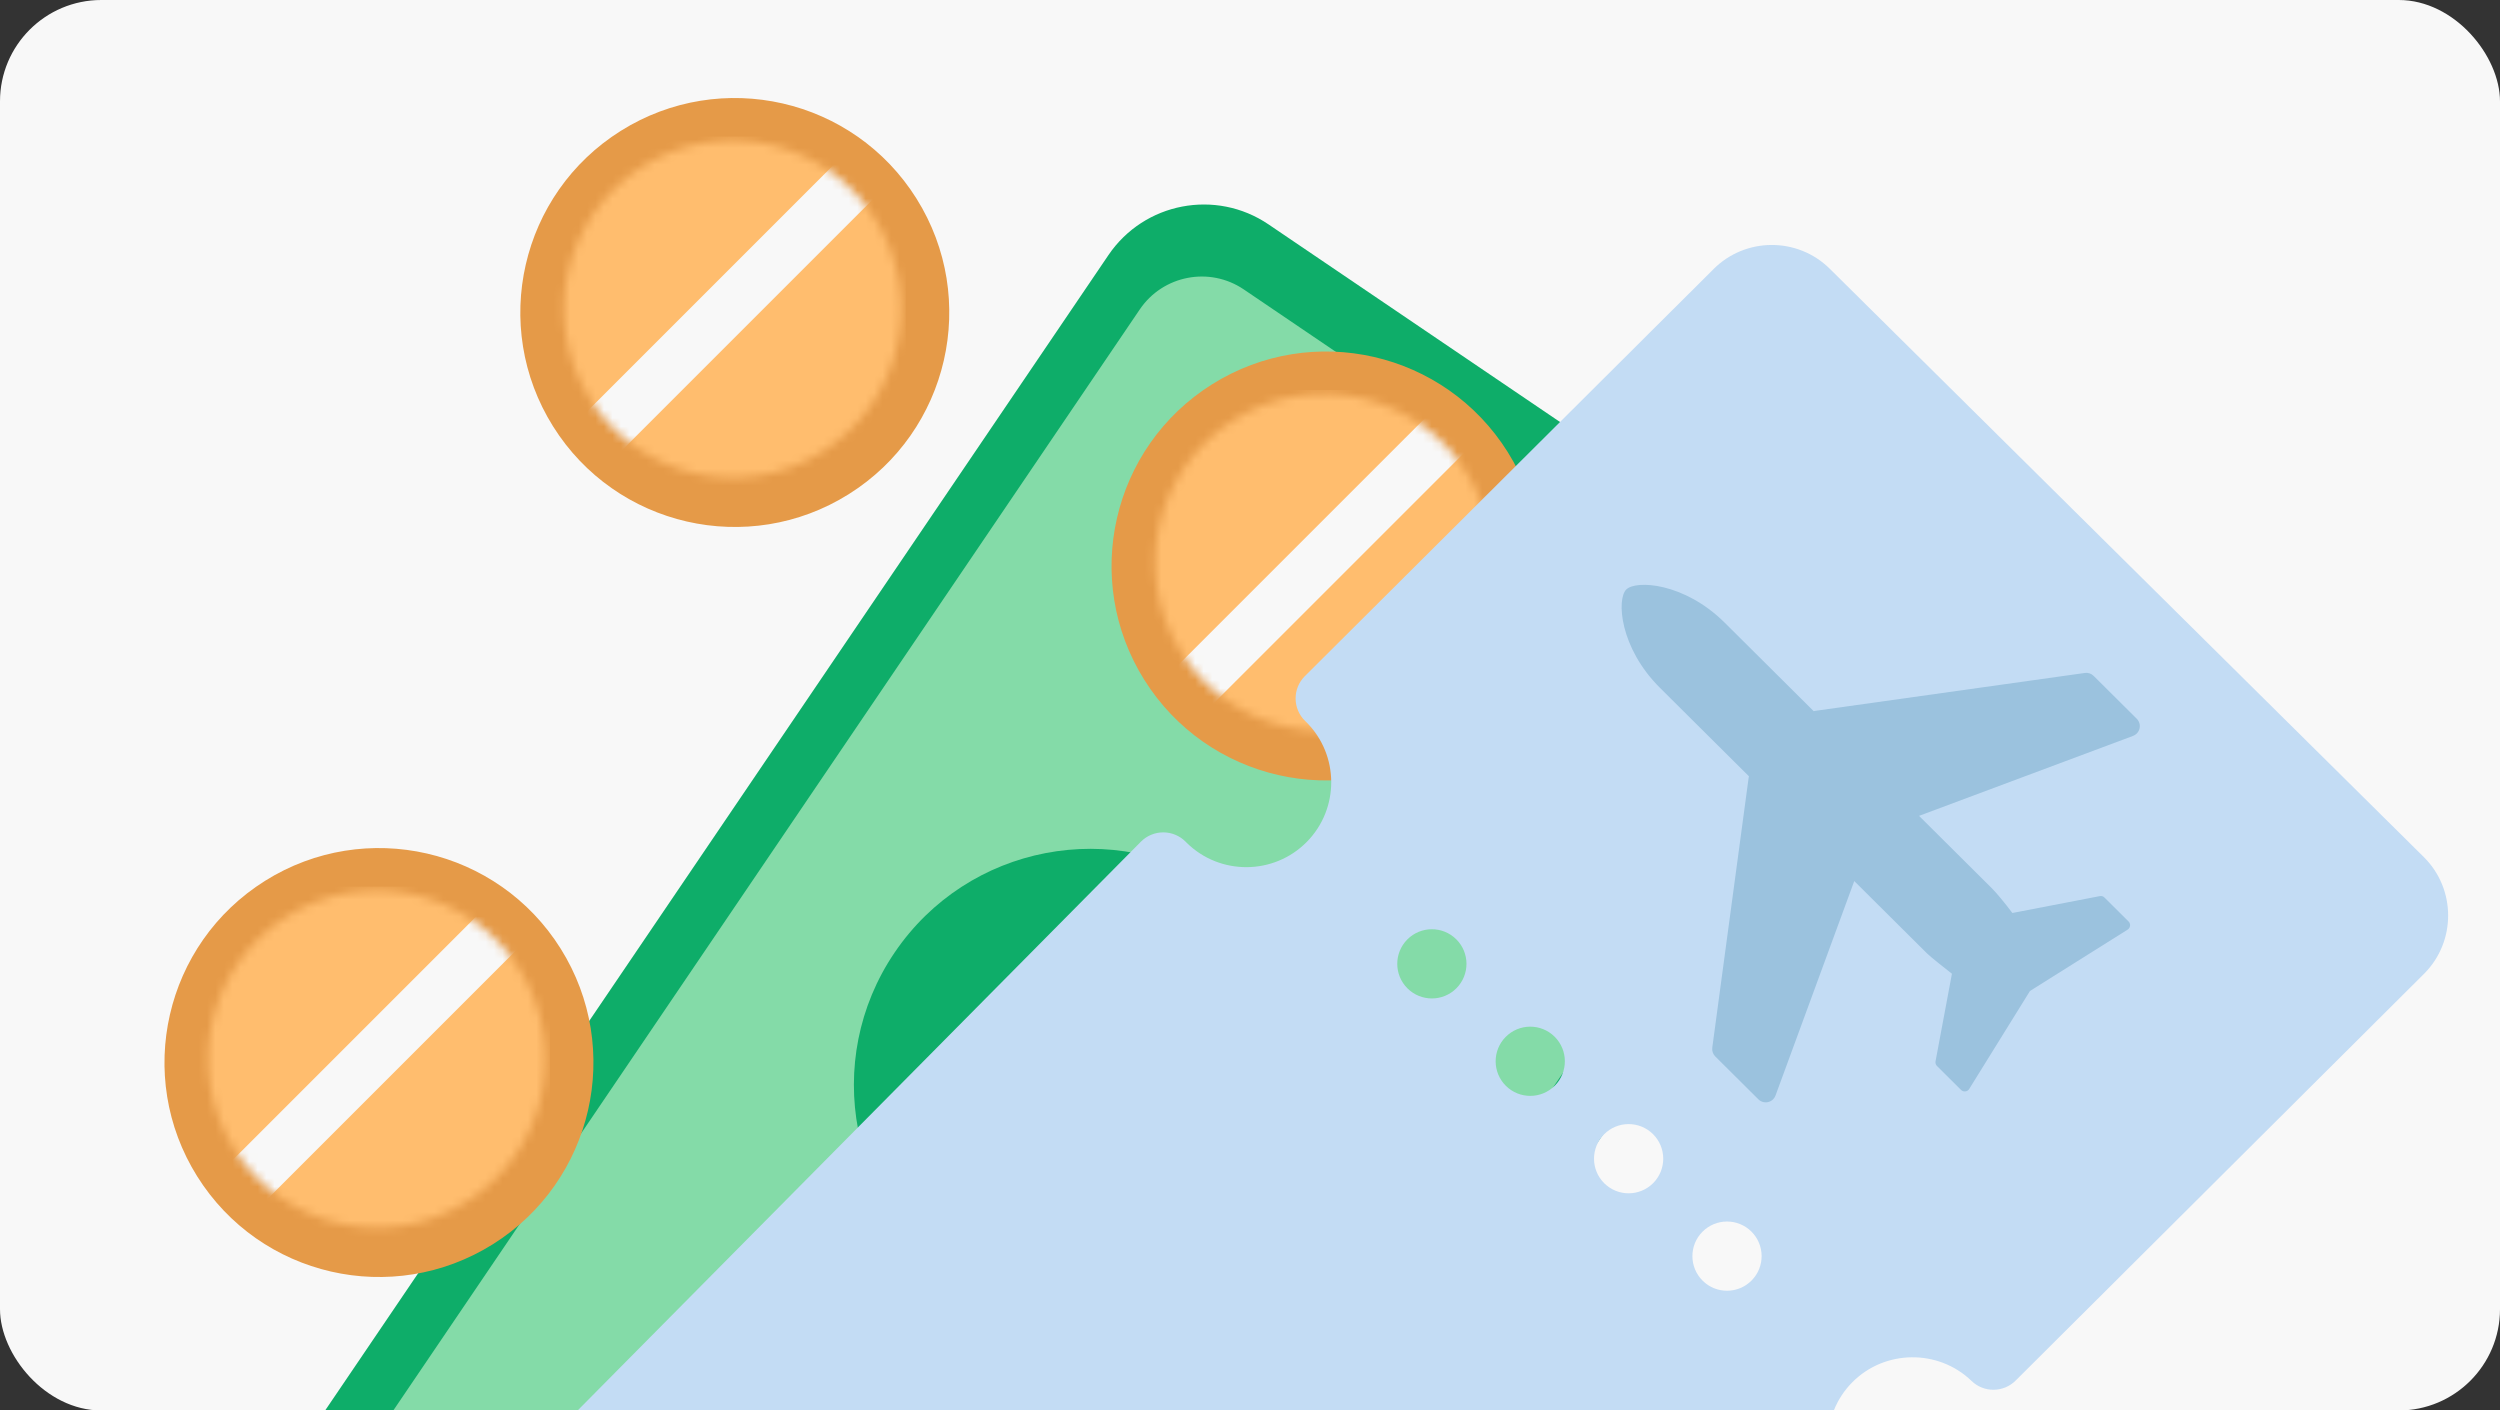 <svg width="296" height="167" viewBox="0 0 296 167" fill="none" xmlns="http://www.w3.org/2000/svg">
<rect x="0" y="0" width="296" height="167" fill="#333333" stroke="none"/>
<g clip-path="url(#clip0_2482_44018)">
<rect width="296" height="167" rx="12" fill="#F8F8F8"/>
<path d="M42.222 185.818C35.984 181.588 34.356 173.103 38.585 166.866L131.239 30.203C135.469 23.965 143.954 22.337 150.191 26.566L216.076 71.234C222.313 75.463 223.942 83.948 219.713 90.186L127.058 226.849C122.829 233.086 114.344 234.715 108.106 230.486L42.222 185.818Z" fill="#0EAD69"/>
<path d="M48.297 180.251C44.242 177.502 43.184 171.987 45.933 167.933L134.95 36.635C137.699 32.58 143.214 31.522 147.269 34.271L208.894 76.051C212.948 78.8 214.007 84.316 211.258 88.37L122.241 219.668C119.492 223.722 113.976 224.781 109.922 222.032L48.297 180.251Z" fill="#84DBA8"/>
<path d="M144.775 105.324C157.563 113.994 160.901 131.388 152.231 144.175C143.561 156.963 126.167 160.301 113.38 151.631C100.592 142.962 97.254 125.567 105.924 112.78C114.593 99.993 131.988 96.654 144.775 105.324Z" fill="#0EAD69"/>
<path d="M166.317 72.946C171.152 76.223 172.414 82.799 169.136 87.633C165.858 92.468 159.283 93.73 154.448 90.452C149.614 87.174 148.352 80.599 151.63 75.764C154.907 70.93 161.483 69.668 166.317 72.946Z" fill="#0EAD69"/>
<path d="M103.143 166.123C107.977 169.401 109.239 175.977 105.961 180.811C102.684 185.645 96.108 186.907 91.274 183.63C86.439 180.352 85.177 173.776 88.455 168.942C91.733 164.108 98.308 162.846 103.143 166.123Z" fill="#0EAD69"/>
<path d="M178.516 53.526C185.964 65.408 182.369 81.078 170.487 88.526C158.605 95.974 142.935 92.379 135.487 80.497C128.039 68.615 131.634 52.945 143.516 45.497C155.398 38.05 171.068 41.644 178.516 53.526Z" fill="#E59A48"/>
<mask id="mask0_2482_44018" style="mask-type:alpha" maskUnits="userSpaceOnUse" x="136" y="46" width="41" height="41">
<path d="M173.659 55.989C179.516 65.333 176.689 77.656 167.345 83.513C158.001 89.37 145.678 86.543 139.821 77.199C133.963 67.855 136.79 55.532 146.135 49.675C155.479 43.818 167.802 46.644 173.659 55.989Z" fill="#FFBD6E"/>
</mask>
<g mask="url(#mask0_2482_44018)">
<path d="M133.335 46.178H177.25V88.677H133.335V46.178Z" fill="#FFBD6E"/>
<path d="M170.641 47.594L175.006 51.96L141.95 85.016L137.584 80.651L170.641 47.594Z" fill="#F8F8F8"/>
</g>
<path d="M108.514 23.515C115.962 35.397 112.368 51.067 100.486 58.514C88.603 65.962 72.933 62.368 65.486 50.486C58.038 38.603 61.632 22.933 73.514 15.486C85.397 8.038 101.067 11.632 108.514 23.515Z" fill="#E59A48"/>
<mask id="mask1_2482_44018" style="mask-type:alpha" maskUnits="userSpaceOnUse" x="66" y="16" width="41" height="41">
<path d="M103.657 25.977C109.514 35.321 106.687 47.644 97.343 53.501C87.999 59.358 75.676 56.531 69.819 47.187C63.962 37.843 66.789 25.52 76.133 19.663C85.477 13.806 97.8 16.633 103.657 25.977Z" fill="#FFBD6E"/>
</mask>
<g mask="url(#mask1_2482_44018)">
<path d="M63.333 16.166H107.249V58.665H63.333V16.166Z" fill="#FFBD6E"/>
<path d="M100.639 17.582L105.005 21.948L71.948 55.005L67.583 50.639L100.639 17.582Z" fill="#F8F8F8"/>
</g>
<path d="M66.383 112.319C73.831 124.201 70.237 139.871 58.354 147.319C46.472 154.767 30.802 151.172 23.354 139.29C15.907 127.408 19.501 111.738 31.383 104.29C43.265 96.843 58.935 100.437 66.383 112.319Z" fill="#E59A48"/>
<mask id="mask2_2482_44018" style="mask-type:alpha" maskUnits="userSpaceOnUse" x="24" y="105" width="41" height="41">
<path d="M61.526 114.782C67.383 124.126 64.556 136.449 55.212 142.306C45.868 148.163 33.545 145.336 27.688 135.992C21.831 126.648 24.657 114.325 34.002 108.468C43.346 102.611 55.669 105.437 61.526 114.782Z" fill="#FFBD6E"/>
</mask>
<g mask="url(#mask2_2482_44018)">
<path d="M21.202 104.971H65.118V147.47H21.202V104.971Z" fill="#FFBD6E"/>
<path d="M58.508 106.387L62.874 110.753L29.817 143.809L25.452 139.444L58.508 106.387Z" fill="#F8F8F8"/>
</g>
<path d="M202.85 31.893L154.476 80.073C153.774 80.782 153.387 81.737 153.4 82.735C153.41 83.729 153.82 84.679 154.537 85.373C154.575 85.41 154.613 85.448 154.662 85.491C158.584 89.396 158.606 95.761 154.709 99.696C150.812 103.632 144.434 103.668 140.493 99.776C140.455 99.739 140.42 99.704 140.384 99.663C139.684 98.953 138.733 98.555 137.736 98.552C136.741 98.551 135.783 98.948 135.084 99.654L36.937 198.761C33.153 202.582 33.183 208.771 37.004 212.556L107.331 282.202C111.152 285.986 117.341 285.956 121.125 282.135L219.27 183.031C220.704 181.583 220.709 179.248 219.28 177.795C215.442 173.892 215.454 167.557 219.306 163.668C223.157 159.779 229.495 159.707 233.432 163.504C234.899 164.919 237.231 164.894 238.667 163.444L287.042 115.264C290.826 111.443 290.796 105.253 286.975 101.469L216.648 31.823C212.826 28.039 206.637 28.069 202.853 31.89L202.85 31.893ZM207.39 151.609C205.798 153.217 203.203 153.23 201.596 151.637C199.988 150.045 199.975 147.45 201.567 145.843C203.16 144.235 205.754 144.222 207.362 145.814C208.97 147.407 208.982 150.001 207.39 151.609ZM195.742 140.074C194.15 141.681 191.555 141.694 189.947 140.102C188.339 138.51 188.327 135.915 189.919 134.307C191.511 132.699 194.106 132.687 195.714 134.279C197.321 135.871 197.334 138.466 195.742 140.074ZM184.094 128.538C182.501 130.146 179.907 130.158 178.299 128.566C176.691 126.974 176.679 124.379 178.271 122.772C179.863 121.164 182.458 121.151 184.065 122.743C185.673 124.336 185.686 126.93 184.094 128.538ZM172.445 117.003C170.853 118.61 168.258 118.623 166.651 117.031C165.043 115.438 165.03 112.844 166.622 111.236C168.215 109.628 170.809 109.616 172.417 111.208C174.025 112.8 174.037 115.395 172.445 117.003Z" fill="#C3DCF4"/>
<path d="M246.842 79.679L214.891 84.169C214.841 84.175 214.792 84.192 214.745 84.206L204.209 73.73C199.419 68.967 193.684 68.655 192.545 69.8C191.406 70.945 191.751 76.678 196.542 81.442L207.077 91.917C207.064 91.964 207.047 92.014 207.042 92.063L202.734 124.04C202.682 124.423 202.813 124.812 203.087 125.084L208.19 130.158C208.489 130.455 208.92 130.581 209.33 130.489C209.565 130.436 209.774 130.319 209.939 130.153C210.063 130.029 210.159 129.877 210.222 129.708L219.543 104.318L228.137 112.863C228.596 113.32 230.371 114.716 231.109 115.29L229.167 125.663C229.131 125.865 229.195 126.071 229.339 126.214L232.191 129.05C232.324 129.182 232.511 129.248 232.699 129.225C232.886 129.202 233.052 129.097 233.151 128.937L240.349 117.332L251.913 110.067C251.954 110.042 251.99 110.012 252.023 109.979C252.119 109.882 252.182 109.752 252.201 109.612C252.222 109.424 252.156 109.237 252.023 109.105L249.171 106.269C249.025 106.123 248.818 106.06 248.619 106.1L238.265 108.098C237.305 106.824 236.38 105.713 235.808 105.143L227.214 96.598L252.551 87.132C252.719 87.068 252.87 86.971 252.994 86.846C253.159 86.68 253.274 86.471 253.326 86.236C253.416 85.825 253.288 85.395 252.989 85.098L247.886 80.024C247.612 79.751 247.225 79.62 246.839 79.676L246.842 79.679Z" fill="#9BC2DE"/>
</g>
<defs>
<clipPath id="clip0_2482_44018">
<rect width="296" height="167" rx="12" fill="white"/>
</clipPath>
</defs>
</svg>
